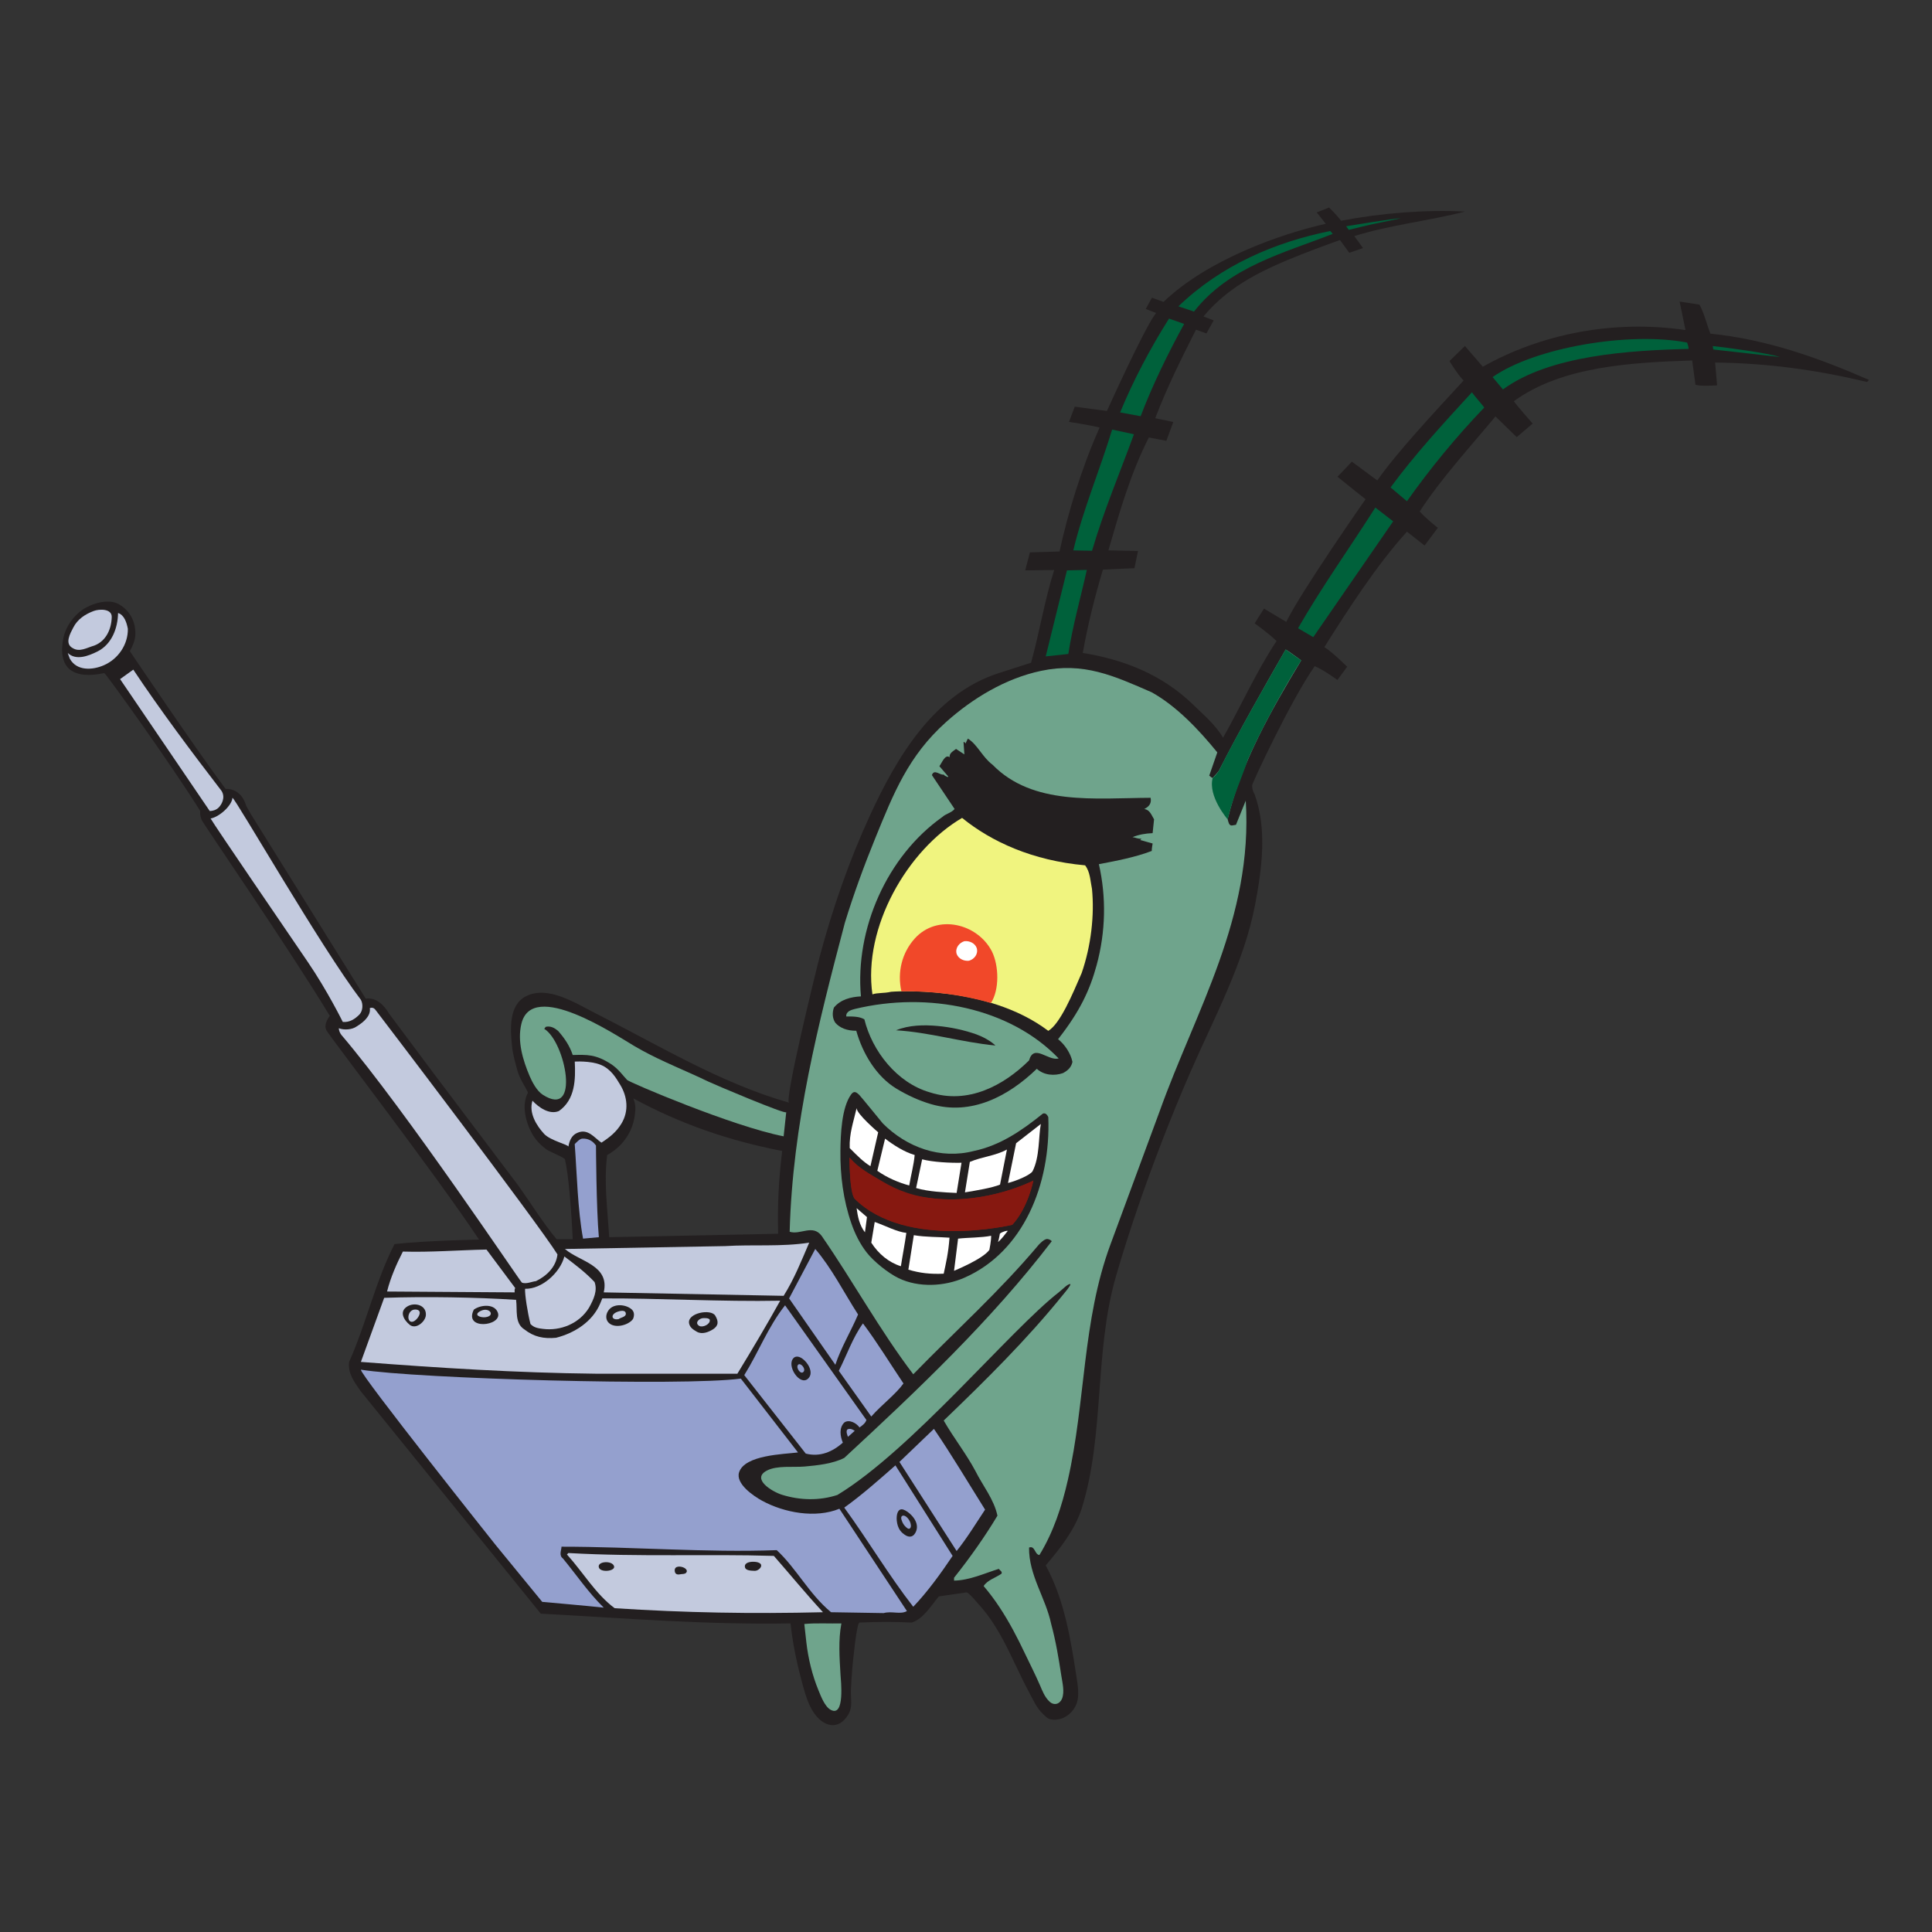 <?xml version="1.0" encoding="UTF-8" standalone="no"?>
<!-- Created with Inkscape (http://www.inkscape.org/) -->

<svg
   xmlns:dc="http://purl.org/dc/elements/1.1/"
   xmlns:cc="http://creativecommons.org/ns#"
   xmlns:rdf="http://www.w3.org/1999/02/22-rdf-syntax-ns#"
   xmlns:svg="http://www.w3.org/2000/svg"
   xmlns="http://www.w3.org/2000/svg"
   xmlns:sodipodi="http://sodipodi.sourceforge.net/DTD/sodipodi-0.dtd"
   xmlns:inkscape="http://www.inkscape.org/namespaces/inkscape"
   version="1.1"
   id="svg2"
   xml:space="preserve"
   width="600"
   height="600"
   viewBox="0 0 600 600"
   sodipodi:docname="SVG Sheldon Plankton.svg"
   inkscape:version="0.92.2 5c3e80d, 2017-08-06"><rect x="0" y="0" width="600" height="600" fill="#333333" stroke="none"/><defs
     id="defs6" /><sodipodi:namedview
     pagecolor="#ffffff"
     bordercolor="#666666"
     borderopacity="1"
     objecttolerance="10"
     gridtolerance="10"
     guidetolerance="10"
     inkscape:pageopacity="0"
     inkscape:pageshadow="2"
     inkscape:window-width="1440"
     inkscape:window-height="774"
     id="namedview4"
     showgrid="false"
     inkscape:zoom="0.935"
     inkscape:cx="395.10789"
     inkscape:cy="321.10607"
     inkscape:window-x="0"
     inkscape:window-y="0"
     inkscape:window-maximized="0"
     inkscape:current-layer="g10" /><g
     id="g10"
     inkscape:groupmode="layer"
     inkscape:label="SB_MAINCHAR5_PLANKTON"
     transform="matrix(1.333,0,0,-1.333,0,600)"><g
       id="MAIN_CHARACTER_5"
       transform="matrix(1.949,0,0,1.949,-1064.426,-579.019)"
       inkscape:label="SB_MAINCHAR5_PLANKTON"
       sodipodi:insensitive="true"><title
         id="title142">Plankton</title><g
         transform="translate(621.846,396.732)"
         id="g12"><path
           inkscape:connector-curvature="0"
           id="path14"
           style="fill:#231f20;fill-opacity:1;fill-rule:nonzero;stroke:none"
           d="M 0,0 C 0.365,-0.926 0.223,-1.516 0.196,-1.837 0.132,-2.523 -0.06,-3.212 -0.35,-3.838 c -0.576,-1.245 -1.572,-2.277 -2.775,-2.929 -0.413,-3.264 0.033,-6.389 0.24,-9.825 l 20.199,0.412 c -0.103,3.401 0.068,6.494 0.48,9.894 C 11.439,-5.049 5.703,-3.092 0,0 Z m 84.604,104.912 c 4.877,0.928 10.14,1.34 14.811,1.099 -4.053,-1.065 -9.107,-1.629 -13.23,-2.933 l 1.035,-1.43 -1.635,-0.57 -1.116,1.531 c 0,0 -2.339,-0.832 -4.6,-1.717 -4.225,-1.683 -8.52,-3.572 -11.715,-7.419 l 1.22,-0.476 -0.867,-1.555 -1.245,0.451 C 65.544,88.492 63.846,85.127 62.387,81.307 l 2.16,-0.451 -0.831,-2.253 -2.09,0.404 C 59.427,74.678 58.158,70.216 56.785,65.51 l 3.543,-0.077 -0.429,-2.059 c 0,0 -2.668,-0.098 -3.767,-0.166 -0.961,-3.229 -1.809,-6.571 -2.405,-9.962 4.912,-0.79 9.447,-2.577 13.123,-6.115 1.201,-1.167 2.782,-2.507 3.642,-4.019 2.095,3.676 3.992,7.952 6.397,11.56 -0.985,0.959 -2.619,2.113 -2.619,2.113 l 1.118,1.767 2.661,-1.596 c 1.735,3.589 9.481,14.669 9.481,14.669 -0.652,0.494 -3.355,2.685 -3.355,2.685 l 1.717,1.804 3.042,-2.248 c 2.241,3.248 6.806,8.133 10.31,11.946 -0.785,0.808 -1.682,2.326 -1.682,2.326 l 1.843,1.802 2.141,-2.479 c 6.904,3.883 15.5,5.655 24.226,4.384 l -0.703,3.406 2.379,-0.37 c 0.584,-1.099 0.858,-2.336 1.305,-3.469 6.801,-0.688 12.985,-2.92 18.963,-5.531 l -0.242,-0.241 c -6.017,1.434 -11.875,2.253 -18.161,2.321 l 0.237,-2.726 c 0,0 -1.896,-0.144 -2.584,0.062 l -0.396,2.911 c -7.212,-0.24 -15.576,-0.678 -21.314,-4.87 0.222,-0.379 2.25,-2.673 2.25,-2.673 l -1.907,-1.62 -2.543,2.473 c -3.022,-3.642 -6.511,-7.44 -9.053,-11.356 0.722,-0.839 2.166,-1.956 2.166,-1.956 l -1.584,-2.118 -2.109,1.655 c -3.64,-4.019 -6.922,-9.129 -9.876,-13.801 0.944,-0.558 2.732,-2.345 2.732,-2.345 l -1.169,-1.58 c 0,0 -1.683,1.236 -2.713,1.649 -2.886,-4.122 -7.463,-13.95 -7.477,-14.239 -0.017,-0.379 0.101,-0.769 0.297,-1.082 1.511,-4.191 0.859,-8.932 0.069,-13.122 C 73.007,16.166 69.383,9.573 66.549,3.054 65.387,0.379 64.282,-2.32 63.23,-5.04 c -2.051,-5.303 -3.931,-10.694 -5.518,-16.155 -2.645,-9.104 -1.339,-18.962 -4.122,-27.859 -0.825,-2.509 -2.507,-4.673 -4.294,-6.768 0.601,-1.109 1.103,-2.273 1.52,-3.462 0.737,-2.107 1.217,-4.287 1.609,-6.479 0.202,-1.13 0.377,-2.264 0.55,-3.4 0.142,-0.924 0.355,-2.177 0.046,-3.086 -0.427,-1.258 -1.684,-2.209 -3.058,-1.991 -0.437,0.068 -0.678,0.356 -0.99,0.651 -0.787,0.749 -1.171,1.679 -1.678,2.623 -1.118,2.068 -2.019,4.244 -3.136,6.312 -0.566,1.044 -1.187,2.063 -1.905,3.011 -0.356,0.471 -0.735,0.927 -1.14,1.357 -0.174,0.187 -1.052,1.271 -1.3,1.234 l -3.298,-0.481 c -0.996,-1.202 -1.82,-2.645 -3.229,-3.125 -2.129,0.102 -3.916,0.102 -6.252,0 -0.351,-0.016 -0.8,-4.853 -0.847,-5.355 -0.084,-0.907 -0.14,-1.818 -0.176,-2.727 -0.036,-0.975 0.227,-1.951 -0.282,-2.847 -1.194,-2.109 -3.107,-1.496 -4.234,0.268 -0.558,0.875 -0.878,1.884 -1.155,2.875 -0.233,0.831 -0.452,1.668 -0.649,2.507 -0.399,1.706 -0.719,3.432 -0.9,5.176 -10.17,-0.173 -19.651,0.619 -29.854,1.167 l -21.606,26.692 c -0.687,1.031 -1.478,2.027 -1.306,3.402 2.061,4.602 3.125,9.583 5.427,14.084 3.886,0.432 10.107,0.536 10.107,0.536 -5.313,7.981 -17.846,24.266 -18.248,25.021 -0.401,0.756 0.411,1.719 0.411,1.719 -4.842,8.003 -15.174,23.03 -15.332,23.436 -0.238,0.607 -0.16,1.056 -0.16,1.056 -3.47,5.565 -11.302,16.49 -11.474,16.49 -1.91,-0.403 -4.542,-0.512 -4.981,2.038 -0.122,0.708 -0.045,1.488 0.103,2.187 0.288,1.346 1.177,2.588 2.305,3.362 1.073,0.735 3.047,1.342 4.29,0.658 1.375,-0.757 2.096,-2.199 1.993,-3.78 -0.048,-0.608 -0.359,-1.344 -0.655,-1.842 0,0 7.56,-11.245 11.442,-16.467 1.238,0.034 2.116,-0.775 2.46,-2.012 l 0.528,-0.943 13.776,-22.123 c 1.237,0.206 2.233,-0.823 2.783,-1.786 l 5.359,-7.18 10.133,-13.432 c 1.512,-2.13 2.852,-4.328 4.535,-6.354 h 1.925 c 0,0 -0.277,6.732 -0.928,9.55 -0.046,0.192 -1.891,0.956 -2.149,1.141 -0.696,0.5 -1.306,1.108 -1.74,1.853 -0.772,1.329 -1.344,3.489 -0.543,4.941 0.082,0.149 -0.941,1.55 -1.223,2.584 -0.267,0.984 -0.566,1.967 -0.669,2.985 -0.202,1.996 -0.435,4.945 1.696,6.003 2.594,1.287 5.854,-0.817 8.097,-1.954 7.729,-3.915 15.047,-8.416 23.326,-10.786 -0.614,0.176 3.265,15.997 3.656,17.45 1.553,5.795 3.516,11.485 6.033,16.935 3.172,6.867 7.6,14.469 15.388,16.972 l 3.847,1.236 c 0.996,3.572 1.631,7.542 2.765,11.081 l -3.464,-0.04 0.561,2.15 3.538,0.104 c 0.996,4.557 2.572,9.824 4.794,14.818 -1.202,0.309 -3.66,0.675 -3.66,0.675 l 0.687,1.82 3.848,-0.515 c 0,0 4.475,9.945 5.873,11.714 l -1.235,0.481 0.743,1.347 1.381,-0.507 c 5.27,5.068 14.039,8.139 19.396,9.341 l -1.081,1.362 1.478,0.583 c 0,0 0.921,-0.893 1.436,-1.58" /></g><g
         transform="translate(705.448,500.074)"
         id="g16"><path
           inkscape:connector-curvature="0"
           id="path18"
           style="fill:#00613b;fill-opacity:1;fill-rule:nonzero;stroke:none"
           d="m 0,0 c -5.84,-2.302 -12.355,-3.893 -16.58,-9.286 l -1.867,0.624 c 5.152,4.946 11.559,7.668 18.154,9.007 L 0,0" /></g><g
         transform="translate(687.689,489.31)"
         id="g20"><path
           inkscape:connector-curvature="0"
           id="path22"
           style="fill:#00613b;fill-opacity:1;fill-rule:nonzero;stroke:none"
           d="m 0,0 c -1.889,-3.436 -3.825,-7.39 -5.199,-11.031 l -2.452,0.451 c 1.547,3.779 3.607,7.677 5.841,11.216 L 0,0" /></g><g
         transform="translate(747.815,487.078)"
         id="g24"><path
           inkscape:connector-curvature="0"
           id="path26"
           style="fill:#00613b;fill-opacity:1;fill-rule:nonzero;stroke:none"
           d="M 0,0 C 0.07,-0.241 0.173,-0.481 0.173,-0.755 -6.835,-0.928 -16.43,-1.501 -22.018,-5.6 l -1.237,1.477 C -18.175,-0.556 -6.828,1.335 0,0" /></g><g
         transform="translate(758.885,485.358)"
         id="g28"><path
           inkscape:connector-curvature="0"
           id="path30"
           style="fill:#00613b;fill-opacity:1;fill-rule:nonzero;stroke:none"
           d="M 0,0 -7.943,0.896 -8.011,1.308 C -6.431,1.136 -1.477,0.48 0,0" /></g><g
         transform="translate(723.562,479.314)"
         id="g32"><path
           inkscape:connector-curvature="0"
           id="path34"
           style="fill:#00613b;fill-opacity:1;fill-rule:nonzero;stroke:none"
           d="m 0,0 c -3.333,-3.469 -6.492,-7.317 -9.24,-11.199 l -1.958,1.65 c 2.851,3.88 6.252,7.591 9.723,11.37 C -1.167,1.374 -0.266,0.383 0,0" /></g><g
         transform="translate(681.688,476.12)"
         id="g36"><path
           inkscape:connector-curvature="0"
           id="path38"
           style="fill:#00613b;fill-opacity:1;fill-rule:nonzero;stroke:none"
           d="m 0,0 c -1.684,-4.603 -3.635,-9.219 -5.009,-13.925 l -2.239,0.046 c 1.166,4.878 3.201,9.698 4.642,14.439 L 0,0" /></g><g
         transform="translate(703.124,451.868)"
         id="g40"><path
           inkscape:connector-curvature="0"
           id="path42"
           style="fill:#00613b;fill-opacity:1;fill-rule:nonzero;stroke:none"
           d="M 0,0 -1.821,1.065 C 0.996,5.977 4.362,10.684 7.42,15.493 L 9.55,13.843 0,0" /></g><g
         transform="translate(676.055,459.905)"
         id="g44"><path
           inkscape:connector-curvature="0"
           id="path46"
           style="fill:#00613b;fill-opacity:1;fill-rule:nonzero;stroke:none"
           d="M 0,0 C -0.657,-3.007 -1.696,-6.646 -2.211,-10.047 L -4.913,-10.339 -2.375,-0.056 0,0" /></g><g
         transform="translate(559.497,454.272)"
         id="g48"><path
           inkscape:connector-curvature="0"
           id="path50"
           style="fill:#c3cade;fill-opacity:1;fill-rule:nonzero;stroke:none"
           d="m 0,0 c -0.033,-1.408 -0.653,-2.851 -2.06,-3.4 -0.965,-0.288 -1.787,-0.825 -2.611,-0.31 -0.996,0.532 -0.289,1.746 0.07,2.447 0.515,1.006 1.405,1.595 2.445,1.986 C -1.51,0.967 0.024,1.032 0,0" /></g><g
         transform="translate(561.422,452.864)"
         id="g52"><path
           inkscape:connector-curvature="0"
           id="path54"
           style="fill:#c3cade;fill-opacity:1;fill-rule:nonzero;stroke:none"
           d="m 0,0 c 0.033,-1.855 -1.134,-3.607 -2.887,-4.363 -1.362,-0.588 -3.22,-0.692 -4.045,0.783 -0.05,0.088 -0.249,0.695 -0.249,0.694 0.962,-0.927 2.414,-0.387 3.539,0.171 1.741,0.868 2.44,2.818 2.473,4.604 C -0.412,1.649 -0.138,0.721 0,0" /></g><g
         transform="translate(701.677,449.088)"
         id="g56"><path
           inkscape:connector-curvature="0"
           id="path58"
           style="fill:#6fa48c;fill-opacity:1;fill-rule:nonzero;stroke:none"
           d="m 0,0 c -3.608,-6.012 -7.141,-12.163 -8.789,-18.999 0.101,-0.276 0.136,-0.826 0.583,-0.722 l 0.412,0.068 1.169,2.887 c 0.893,-13.983 -6.013,-25.147 -10.307,-37.17 l -5.874,-15.905 c -3.369,-9.121 -2.954,-18.804 -5.085,-28.135 -0.72,-3.16 -1.717,-6.218 -3.4,-8.966 -0.584,0.069 -0.515,1.168 -1.238,0.893 -0.033,-3.332 1.994,-6.011 2.646,-9.137 0.554,-2.037 0.894,-4.087 1.211,-6.171 0.13,-0.847 0.414,-1.917 0.087,-2.751 -0.253,-0.644 -0.942,-0.876 -1.497,-0.352 -0.579,0.541 -0.851,1.278 -1.157,1.988 -0.543,1.257 -1.203,2.543 -1.773,3.743 -0.449,0.946 -0.913,1.883 -1.411,2.804 -1.008,1.863 -2.151,3.662 -3.533,5.274 0.448,0.721 1.444,0.995 2.131,1.476 0.137,0.276 -0.206,0.378 -0.309,0.584 -1.752,-0.549 -3.505,-1.374 -5.359,-1.408 v 0.343 c 1.888,2.371 3.709,4.947 5.186,7.421 -0.412,1.958 -1.752,3.572 -2.644,5.358 -1.099,2.062 -2.577,3.917 -3.779,6.012 4.991,4.798 9.946,9.688 14.258,15.033 0.289,0.358 0.92,1.079 0.891,1.285 -0.35,0.022 -0.844,-0.561 -1.408,-1.001 -5.839,-4.557 -17.582,-18.842 -26.452,-24.214 -2.159,-0.703 -4.453,-0.645 -6.611,0.021 -1.184,0.364 -3.733,1.91 -1.801,2.903 1.228,0.631 3.165,0.358 4.501,0.477 1.504,0.133 3.37,0.331 4.735,1.031 8.726,8.072 17.555,16.42 24.803,25.901 0,0 -0.139,0.212 -0.518,0.263 -0.379,0.051 -1.028,-0.675 -1.028,-0.675 -4.741,-5.634 -9.859,-10.203 -15.011,-15.494 -4.02,5.291 -7.181,11.097 -10.959,16.558 -1.066,1.41 -2.541,0.069 -3.814,0.481 0.345,12.883 3.437,24.941 6.597,36.929 1.049,3.42 2.277,6.781 3.627,10.093 2.212,5.43 3.969,9.859 8.441,13.876 3.205,2.876 7.145,5.253 11.394,6.151 5.086,1.073 8.668,-0.581 13.225,-2.569 2.954,-1.649 5.6,-4.432 7.834,-7.18 l -0.964,-2.782 c 0.138,-0.069 0.242,-0.241 0.413,-0.275 l 0.722,0.824 c 2.507,4.913 5.289,9.791 8.003,14.532 C -1.267,0.959 -0.44,0.304 0,0" /></g><g
         transform="translate(572.621,433.489)"
         id="g60"><path
           inkscape:connector-curvature="0"
           id="path62"
           style="fill:#c3cade;fill-opacity:1;fill-rule:nonzero;stroke:none"
           d="m 0,0 c 0.515,-0.821 -0.027,-1.679 -0.345,-1.992 -0.317,-0.314 -0.756,-0.413 -1.064,-0.413 l -10.718,15.768 1.579,1.133 C -7.352,9.688 -3.538,4.603 0,0" /></g><g
         transform="translate(664.786,436.615)"
         id="g64"><path
           inkscape:connector-curvature="0"
           id="path66"
           style="fill:#231f20;fill-opacity:1;fill-rule:nonzero;stroke:none"
           d="m 0,0 c 4.81,-4.913 12.231,-3.985 18.894,-3.95 0.137,-0.687 -0.206,-1.065 -0.755,-1.34 0.651,-0.103 0.824,-0.653 1.167,-1.236 l -0.171,-1.65 c -0.859,-0.034 -1.65,-0.171 -2.405,-0.48 0.378,-0.035 0.653,-0.241 1.065,-0.171 L 17.656,-9 19.135,-9.412 c -0.034,-0.31 -0.104,-0.516 -0.104,-0.893 -1.993,-0.756 -4.155,-1.168 -6.321,-1.58 0.895,-3.917 0.824,-8.073 -0.274,-12.093 -0.811,-2.967 -1.994,-5.507 -4.603,-8.828 0.79,-0.619 1.511,-1.684 1.718,-2.714 C 9.413,-36.173 9,-36.551 8.416,-36.86 7.411,-37.212 6.15,-37.135 5.29,-36.345 c -3.411,-3.3 -7.841,-5.617 -12.618,-4.232 -1.445,0.418 -2.86,1.073 -4.146,1.849 -2.419,1.457 -4.057,4.217 -4.817,6.927 -1.127,0.003 -1.949,0.334 -2.5,0.953 -0.377,0.55 -0.377,1.236 -0.172,1.82 0.79,0.962 1.993,1.271 3.23,1.34 -0.721,8.073 3.126,16.763 9.721,21.436 0.448,0.412 1.065,0.481 1.477,0.962 l -2.714,4.053 c 0.275,0.791 0.998,-0.068 1.41,0.069 0.102,-0.172 0.308,-0.206 0.48,-0.309 l 0.07,0.068 -1.065,1.237 c 0.308,0.413 0.686,1.478 1.237,1.066 -0.105,0.481 0.445,0.755 0.755,0.995 L -3.366,1.237 -3.47,2.714 c 0.138,0.035 0.171,-0.103 0.242,-0.172 l 0.274,0.585 C -1.821,2.44 -1.202,0.894 0,0" /></g><g
         transform="translate(589.28,408.515)"
         id="g68"><path
           inkscape:connector-curvature="0"
           id="path70"
           style="fill:#c3cade;fill-opacity:1;fill-rule:nonzero;stroke:none"
           d="m 0,0 c 0.277,-0.515 0.241,-1.305 -0.171,-1.752 -0.549,-0.55 -1.169,-0.962 -1.993,-0.893 0,0 -1.835,3.73 -4.19,7.179 -2.355,3.45 -11.13,16.283 -11.612,17.142 1.032,0.172 2.552,1.546 2.611,2.474 C -14.986,24.052 -4.74,6.218 0,0" /></g><g
         transform="translate(675.848,424.592)"
         id="g72"><path
           inkscape:connector-curvature="0"
           id="path74"
           style="fill:#f0f47f;fill-opacity:1;fill-rule:nonzero;stroke:none"
           d="m 0,0 c 0.619,-0.79 0.619,-1.855 0.824,-2.817 0.309,-3.126 -0.104,-6.802 -1.236,-10.066 -1.099,-2.541 -2.55,-6.037 -3.986,-6.904 -7.454,5.633 -18.79,4.672 -18.79,4.672 -0.893,-0.207 -1.583,-0.089 -2.233,-0.309 -1.157,7.997 4.19,17.279 10.718,21.092 C -11.199,2.817 -6.272,0.562 0,0" /></g><g
         transform="translate(664.717,414.287)"
         id="g76"><path
           inkscape:connector-curvature="0"
           id="path78"
           style="fill:#f14829;fill-opacity:1;fill-rule:nonzero;stroke:none"
           d="m 0,0 c 0.826,-1.684 0.911,-4.538 -0.119,-6.151 -3.368,0.961 -6.847,1.443 -10.708,1.395 -0.516,2.301 0.076,4.617 1.587,6.301 C -6.547,4.544 -1.722,3.363 0,0" /></g><g
         transform="translate(662.896,414.699)"
         id="g80"><path
           inkscape:connector-curvature="0"
           id="path82"
           style="fill:#ffffff;fill-opacity:1;fill-rule:nonzero;stroke:none"
           d="m 0,0 c 0.207,-0.722 -0.307,-1.34 -0.927,-1.512 -0.617,-0.069 -1.271,0.241 -1.477,0.825 -0.206,0.721 0.344,1.34 0.928,1.511 C -0.858,0.893 -0.206,0.584 0,0" /></g><g
         transform="translate(672.688,401.507)"
         id="g84"><path
           inkscape:connector-curvature="0"
           id="path86"
           style="fill:#6fa48c;fill-opacity:1;fill-rule:nonzero;stroke:none"
           d="m 0,0 c -1.272,-0.343 -2.955,1.821 -3.54,-0.239 -3.022,-2.99 -7.282,-5.291 -11.851,-3.815 -3.95,1.134 -6.904,4.947 -7.832,8.726 -0.617,0.378 -1.511,0.344 -2.163,0.344 -0.07,0.583 0.584,0.79 0.996,0.893 C -15.596,8.038 -5.806,6.046 0,0" /></g><g
         transform="translate(625.667,401.082)"
         id="g88"><path
           inkscape:connector-curvature="0"
           id="path90"
           style="fill:#6fa48c;fill-opacity:1;fill-rule:nonzero;stroke:none"
           d="m 0,0 c 1.693,-0.783 3.403,-1.5 5.146,-2.34 0.731,-0.353 9.276,-3.975 9.31,-3.659 0,-0.001 -0.31,-2.885 -0.31,-2.885 -6.149,1.202 -18.437,6.454 -18.711,6.738 -0.448,0.466 -1.063,1.346 -1.917,1.896 -1.866,1.198 -2.87,1.122 -4.585,1.087 -0.345,1.065 -0.963,1.993 -1.752,2.886 -0.412,0.343 -0.887,0.621 -1.477,0.481 l -0.173,-0.241 c 2.527,-1.536 4.383,-10.82 -0.182,-7.873 -0.708,0.457 -1.262,1.514 -1.572,2.242 -0.808,1.905 -1.479,4.138 -0.983,6.225 C -15.927,9.941 -5.928,3.214 -3.655,1.881 -2.443,1.171 -1.227,0.568 0,0" /></g><g
         transform="translate(612.778,378.079)"
         id="g92"><path
           inkscape:connector-curvature="0"
           id="path94"
           style="fill:#c3cade;fill-opacity:1;fill-rule:nonzero;stroke:none"
           d="m 0,0 c -0.172,-1.511 -1.305,-2.576 -2.576,-3.194 -0.411,-0.026 -1.184,-0.397 -1.68,-0.168 -0.168,0.076 -13.888,20.588 -21.585,29.615 -0.323,0.452 -0.291,0.787 -0.291,0.787 0.612,-0.25 1.587,-0.179 2.129,0.215 0.789,0.48 1.72,1.25 1.571,2.184 0,0 0.364,0.189 0.652,-0.171 C -21.491,28.908 -2.233,3.607 0,0" /></g><g
         transform="translate(665.13,403.053)"
         id="g96"><path
           inkscape:connector-curvature="0"
           id="path98"
           style="fill:#231f20;fill-opacity:1;fill-rule:nonzero;stroke:none"
           d="m 0,0 c -3.985,0.378 -7.866,1.581 -11.885,1.82 1.568,0.633 3.317,0.666 4.98,0.516 C -5.353,2.194 -3.723,1.85 -2.253,1.323 -1.538,1.066 -0.575,0.558 0,0" /></g><g
         transform="translate(620.292,398.333)"
         id="g100"><path
           inkscape:connector-curvature="0"
           id="path102"
           style="fill:#c3cade;fill-opacity:1;fill-rule:nonzero;stroke:none"
           d="m 0,0 c 0.833,-1.378 1.044,-3.093 0.146,-4.589 -0.618,-1.031 -1.408,-1.649 -2.404,-2.303 -0.824,0.551 -1.614,1.752 -2.887,1.169 -0.686,-0.275 -0.959,-0.997 -1.063,-1.649 0.035,0.228 -2.156,0.729 -2.889,1.516 -0.949,1.018 -1.864,2.543 -1.406,3.98 0.722,-0.79 2.027,-1.717 3.161,-1.236 1.956,1.374 1.998,3.781 1.896,5.91 0,0 1.816,0.121 3.07,-0.375 C -1.142,1.933 -0.526,0.873 0,0" /></g><g
         transform="translate(651.664,393.744)"
         id="g104"><path
           inkscape:connector-curvature="0"
           id="path106"
           style="fill:#231f20;fill-opacity:1;fill-rule:nonzero;stroke:none"
           d="m 0,0 c 2.886,-2.886 6.904,-4.329 10.889,-3.298 3.127,0.652 5.737,2.439 8.246,4.466 0.343,0.137 0.549,-0.206 0.651,-0.413 0.31,-8.039 -2.989,-16.11 -10.03,-19.203 -2.398,-1.052 -5.468,-1.211 -7.876,-0.046 -1.235,0.598 -2.968,1.988 -3.802,3.059 -0.807,1.033 -1.4,2.232 -1.828,3.468 -0.97,2.788 -1.35,5.764 -1.313,8.703 0.023,1.886 0.127,5.142 1.285,6.733 0.347,0.481 0.655,0.24 0.957,-0.053 C -2.649,3.248 0,0 0,0" /></g><g
         transform="translate(651.115,392.678)"
         id="g108"><path
           inkscape:connector-curvature="0"
           id="path110"
           style="fill:#ffffff;fill-opacity:1;fill-rule:nonzero;stroke:none"
           d="m 0,0 -0.928,-4.053 c -0.927,0.584 -1.615,1.305 -2.474,2.164 -0.068,1.752 0.447,3.126 0.824,4.775 C -2.578,2.199 0,0 0,0" /></g><g
         transform="translate(669.56,388.009)"
         id="g112"><path
           inkscape:connector-curvature="0"
           id="path114"
           style="fill:#ffffff;fill-opacity:1;fill-rule:nonzero;stroke:none"
           d="m 0,0 c -0.285,-0.428 -1.768,-1.085 -2.927,-1.391 l 0.97,4.755 2.955,2.302 C 0.705,4.149 0.885,1.71 0,0" /></g><g
         transform="translate(617.381,391.098)"
         id="g116"><path
           inkscape:connector-curvature="0"
           id="path118"
           style="fill:#94a0ce;fill-opacity:1;fill-rule:nonzero;stroke:none"
           d="m 0,0 c 0,0 0.034,-7.489 0.344,-10.958 l -1.889,-0.172 c -0.653,3.573 -0.723,7.626 -0.996,11.302 0.24,0.24 0.584,0.618 0.892,0.653 C -0.961,0.859 -0.412,0.585 0,0" /></g><g
         transform="translate(655.477,389.965)"
         id="g120"><path
           inkscape:connector-curvature="0"
           id="path122"
           style="fill:#ffffff;fill-opacity:1;fill-rule:nonzero;stroke:none"
           d="m 0,0 c -0.103,-1.168 -0.447,-2.44 -0.653,-3.641 -1.27,0.343 -2.645,0.926 -3.813,1.752 l 0.928,3.847 C -2.508,1.168 -1.203,0.344 0,0" /></g><g
         transform="translate(665.68,386.426)"
         id="g124"><path
           inkscape:connector-curvature="0"
           id="path126"
           style="fill:#ffffff;fill-opacity:1;fill-rule:nonzero;stroke:none"
           d="m 0,0 c -0.992,-0.401 -2.748,-0.686 -4.193,-0.928 l 0.585,3.642 c 1.444,0.618 3.058,0.722 4.433,1.478 L 0,0" /></g><g
         transform="translate(661.075,389.038)"
         id="g128"><path
           inkscape:connector-curvature="0"
           id="path130"
           style="fill:#ffffff;fill-opacity:1;fill-rule:nonzero;stroke:none"
           d="m 0,0 -0.583,-3.608 c -1.443,0.068 -3.331,0.138 -4.844,0.585 l 0.723,3.435 C -3.463,0.073 -1.269,-0.036 0,0" /></g><g
         transform="translate(649.534,380.724)"
         id="g132"><path
           inkscape:connector-curvature="0"
           id="path134"
           style="fill:#ffffff;fill-opacity:1;fill-rule:nonzero;stroke:none"
           d="M 0,0 C -0.653,0.825 -0.869,1.906 -0.997,2.885 L 0.24,1.82 0,0" /></g><g
         transform="translate(654.481,380.655)"
         id="g136"><path
           inkscape:connector-curvature="0"
           id="path138"
           style="fill:#ffffff;fill-opacity:1;fill-rule:nonzero;stroke:none"
           d="m 0,0 c -0.188,-1.367 -0.447,-2.645 -0.652,-3.985 -1.444,0.447 -2.681,1.477 -3.54,2.817 L -3.78,1.306 C -2.508,0.859 -1.098,0.109 0,0" /></g><g
         transform="translate(666.607,380.895)"
         id="g140"><path
           inkscape:connector-curvature="0"
           id="path142"
           style="fill:#ffffff;fill-opacity:1;fill-rule:nonzero;stroke:none"
           d="m 0,0 c -0.343,-0.412 -0.688,-0.927 -1.168,-1.339 0.139,0.441 0.223,1.007 0.223,1.007 0.124,0.121 0.517,0.288 0.774,0.332 L 0,0" /></g><g
         transform="translate(659.639,380.081)"
         id="g144"><path
           inkscape:connector-curvature="0"
           id="path146"
           style="fill:#ffffff;fill-opacity:1;fill-rule:nonzero;stroke:none"
           d="m 0,0 c -0.129,-1.839 -0.434,-3.084 -0.692,-4.304 -1.615,-0.069 -2.817,0.069 -4.224,0.481 l 0.651,4.122 C -2.856,0.059 -1.374,0.103 0,0" /></g><g
         transform="translate(664.615,380.311)"
         id="g148"><path
           inkscape:connector-curvature="0"
           id="path150"
           style="fill:#ffffff;fill-opacity:1;fill-rule:nonzero;stroke:none"
           d="M 0,0 C 0.024,-0.556 -0.208,-1.687 -0.208,-1.687 -0.992,-2.786 -4.294,-4.122 -4.431,-4.19 l 0.481,3.847 C -2.749,-0.206 -1.168,-0.24 0,0" /></g><g
         transform="translate(639.812,373.132)"
         id="g152"><path
           inkscape:connector-curvature="0"
           id="path154"
           style="fill:#c3cade;fill-opacity:1;fill-rule:nonzero;stroke:none"
           d="m 0,0 -21.504,0.412 c 0.756,3.264 -2.92,3.676 -4.637,5.188 L -7.007,5.943 C -3.675,6.15 -0.274,5.84 3.057,6.355 2.131,4.191 1.271,2.027 0,0" /></g><g
         transform="translate(607.729,374.059)"
         id="g156"><path
           inkscape:connector-curvature="0"
           id="path158"
           style="fill:#c3cade;fill-opacity:1;fill-rule:nonzero;stroke:none"
           d="m 0,0 c -0.103,-0.136 -0.07,-0.343 -0.07,-0.515 l -15.252,0.103 c 0.412,1.649 1.134,3.298 1.89,4.775 3.263,-0.102 6.663,0.172 9.996,0.241 L 0,0" /></g><g
         transform="translate(648.71,370.9)"
         id="g160"><path
           inkscape:connector-curvature="0"
           id="path162"
           style="fill:#94a0ce;fill-opacity:1;fill-rule:nonzero;stroke:none"
           d="m 0,0 c -0.859,-2.028 -2.026,-3.917 -2.715,-6.012 l -5.529,7.935 3.126,5.909 C -3.161,5.564 -1.684,2.61 0,0" /></g><g
         transform="translate(617.21,374.781)"
         id="g164"><path
           inkscape:connector-curvature="0"
           id="path166"
           style="fill:#c3cade;fill-opacity:1;fill-rule:nonzero;stroke:none"
           d="m 0,0 c 0.378,-1.031 -0.104,-2.061 -0.653,-3.057 -1.168,-1.924 -3.436,-2.817 -5.531,-2.542 -0.549,0.068 -1.065,0.137 -1.476,0.584 -0.345,1.339 -0.686,3.535 -0.645,4.207 1.988,-0.058 4.186,1.911 4.698,3.865 C -2.323,2.078 -1.135,1.202 0,0" /></g><g
         transform="translate(607.831,372.652)"
         id="g168"><path
           inkscape:connector-curvature="0"
           id="path170"
           style="fill:#c3cade;fill-opacity:1;fill-rule:nonzero;stroke:none"
           d="m 0,0 c 0.171,-1.237 -0.205,-2.783 0.995,-3.539 1.135,-0.893 2.304,-1.134 3.78,-0.997 2.165,0.55 4.363,1.89 5.29,4.124 l 0.241,0.583 C 16.971,0.205 24.598,-0.241 31.571,-0.104 29.989,-2.955 28.169,-6.013 26.452,-8.83 H 9.482 c -9.413,0.104 -18.688,0.688 -28.033,1.41 l 2.783,7.66 C -10.718,0.412 -4.844,0.308 0,0" /></g><g
         transform="translate(597.024,371.177)"
         id="g172"><path
           inkscape:connector-curvature="0"
           id="path174"
           style="fill:#231f20;fill-opacity:1;fill-rule:nonzero;stroke:none"
           d="M 0,0 C 0.022,-0.11 0.031,-0.23 0.022,-0.36 -0.027,-1.119 -1.157,-2.112 -1.903,-1.514 -2.619,-0.941 -3.217,0.092 -2.168,0.702 -1.384,1.158 -0.193,0.912 0,0" /></g><g
         transform="translate(605.667,371.071)"
         id="g176"><path
           inkscape:connector-curvature="0"
           id="path178"
           style="fill:#231f20;fill-opacity:1;fill-rule:nonzero;stroke:none"
           d="M 0,0 C 0.475,-1.567 -4.136,-2.088 -2.886,0.412 -2.026,1.031 -0.343,1.134 0,0" /></g><g
         transform="translate(621.588,371.563)"
         id="g180"><path
           inkscape:connector-curvature="0"
           id="path182"
           style="fill:#231f20;fill-opacity:1;fill-rule:nonzero;stroke:none"
           d="M 0,0 C 0.286,-0.229 0.429,-0.57 0.267,-1.08 0.18,-1.358 -0.142,-1.571 -0.384,-1.705 -0.916,-2 -1.702,-2.149 -2.282,-1.913 -3.118,-1.572 -3.152,-0.678 -2.631,-0.064 -2.029,0.646 -0.706,0.56 0,0" /></g><g
         transform="translate(649.706,358.292)"
         id="g184"><path
           inkscape:connector-curvature="0"
           id="path186"
           style="fill:#94a0ce;fill-opacity:1;fill-rule:nonzero;stroke:none"
           d="m 0,0 c -0.103,-0.378 -0.516,-0.687 -0.825,-0.894 -0.377,0.551 -1.272,0.997 -1.821,0.585 -0.652,-0.652 -0.48,-1.65 -0.171,-2.405 -1.203,-1.065 -2.714,-1.752 -4.432,-1.305 L -14.6,5.359 c 1.717,2.748 2.818,5.737 4.878,8.347 L 0,0" /></g><g
         transform="translate(604.737,371.214)"
         id="g188"><path
           inkscape:connector-curvature="0"
           id="path190"
           style="fill:#c3cade;fill-opacity:1;fill-rule:nonzero;stroke:none"
           d="M 0,0 C 0.173,-0.233 0.059,-0.557 -0.566,-0.64 -1.157,-0.719 -2.081,-0.378 -1.16,0.101 -0.633,0.375 -0.174,0.233 0,0" /></g><g
         transform="translate(620.94,371.076)"
         id="g192"><path
           inkscape:connector-curvature="0"
           id="path194"
           style="fill:#c3cade;fill-opacity:1;fill-rule:nonzero;stroke:none"
           d="M 0,0 C 0.006,-0.027 0.01,-0.058 0.01,-0.09 0.02,-0.483 -0.623,-0.533 -0.845,-0.726 -1.633,-0.884 -1.842,-0.299 -1.202,0.054 -0.939,0.199 -0.103,0.471 0,0" /></g><g
         transform="translate(596.314,371.071)"
         id="g196"><path
           inkscape:connector-curvature="0"
           id="path198"
           style="fill:#c3cade;fill-opacity:1;fill-rule:nonzero;stroke:none"
           d="M 0,0 C -0.021,-0.409 -0.51,-0.976 -0.861,-1.039 -1.624,-1.176 -1.508,0.478 -0.491,0.422 -0.119,0.402 0.011,0.225 0,0" /></g><g
         transform="translate(631.638,370.762)"
         id="g200"><path
           inkscape:connector-curvature="0"
           id="path202"
           style="fill:#231f20;fill-opacity:1;fill-rule:nonzero;stroke:none"
           d="m 0,0 c 0.405,-0.676 0.412,-1.203 -0.275,-1.638 -0.535,-0.339 -1.318,-0.639 -1.924,-0.286 -0.412,0.24 -0.824,0.481 -0.929,0.996 C -3.376,0.321 -0.512,0.853 0,0" /></g><g
         transform="translate(630.984,370.247)"
         id="g204"><path
           inkscape:connector-curvature="0"
           id="path206"
           style="fill:#c3cade;fill-opacity:1;fill-rule:nonzero;stroke:none"
           d="M 0,0 C 0.072,-0.53 -0.875,-0.95 -1.269,-0.705 -1.804,-0.37 -1.358,0.103 -0.915,0.203 -0.76,0.238 -0.034,0.263 0,0" /></g><g
         transform="translate(654.138,362.655)"
         id="g208"><path
           inkscape:connector-curvature="0"
           id="path210"
           style="fill:#94a0ce;fill-opacity:1;fill-rule:nonzero;stroke:none"
           d="M 0,0 C -0.928,-1.305 -2.612,-2.543 -3.849,-3.951 L -7.73,1.51 C -6.768,3.4 -6.08,5.461 -4.844,7.179 -3.162,4.946 -1.616,2.405 0,0" /></g><g
         transform="translate(642.74,364.871)"
         id="g212"><path
           inkscape:connector-curvature="0"
           id="path214"
           style="fill:#231f20;fill-opacity:1;fill-rule:nonzero;stroke:none"
           d="M 0,0 C 0.292,-0.481 0.416,-1.042 0.157,-1.438 -0.729,-2.79 -2.504,-0.398 -1.862,0.669 -1.431,1.388 -0.486,0.8 0,0" /></g><g
         transform="translate(642.169,364.607)"
         id="g216"><path
           inkscape:connector-curvature="0"
           id="path218"
           style="fill:#94a0ce;fill-opacity:1;fill-rule:nonzero;stroke:none"
           d="m 0,0 c 0.105,-0.172 0.149,-0.371 0.057,-0.511 -0.316,-0.483 -0.949,0.37 -0.72,0.75 C -0.509,0.495 -0.172,0.286 0,0" /></g><g
         transform="translate(634.695,363.238)"
         id="g220"><path
           inkscape:connector-curvature="0"
           id="path222"
           style="fill:#94a0ce;fill-opacity:1;fill-rule:nonzero;stroke:none"
           d="m 0,0 6.835,-8.828 c -1.704,-0.216 -6.366,-0.291 -7.042,-2.376 -0.44,-1.36 1.713,-2.83 2.748,-3.395 2.647,-1.443 6.391,-2.13 9.242,-0.961 l 8.073,-12.231 c -0.791,-0.447 -1.786,0.036 -2.783,-0.24 l -6.287,0.103 c -2.645,2.199 -4.122,5.222 -6.493,7.42 -8.552,-0.31 -17.072,0.413 -25.728,0.413 0,-0.413 -0.345,-1.031 0.171,-1.409 1.615,-1.957 3.023,-4.054 4.878,-5.875 -2.268,0.242 -7.352,0.688 -7.352,0.688 l -5.599,6.836 c 0,0 -16.213,20.37 -16.078,20.92 C -38.784,0 -6.953,-0.934 0,0" /></g><g
         transform="translate(663.893,347.574)"
         id="g224"><path
           inkscape:connector-curvature="0"
           id="path226"
           style="fill:#94a0ce;fill-opacity:1;fill-rule:nonzero;stroke:none"
           d="m 0,0 c -1.099,-1.649 -2.129,-3.366 -3.401,-4.947 l -6.835,10.649 4.121,3.951 C -4.018,6.595 -2.027,3.229 0,0" /></g><g
         transform="translate(660.012,342.043)"
         id="g228"><path
           inkscape:connector-curvature="0"
           id="path230"
           style="fill:#94a0ce;fill-opacity:1;fill-rule:nonzero;stroke:none"
           d="m 0,0 c -1.409,-2.095 -3.024,-4.328 -4.706,-6.08 -2.921,3.744 -5.394,7.935 -8.246,11.851 2.062,1.478 4.088,3.264 6.116,5.051 L 0,0" /></g><g
         transform="translate(655.632,346.091)"
         id="g232"><path
           inkscape:connector-curvature="0"
           id="path234"
           style="fill:#231f20;fill-opacity:1;fill-rule:nonzero;stroke:none"
           d="m 0,0 c 0.167,-0.43 0.171,-0.899 -0.107,-1.347 -0.314,-0.511 -0.786,-0.482 -1.232,-0.179 -0.197,0.132 -0.378,0.29 -0.521,0.48 -0.274,0.364 -0.382,0.761 -0.433,1.202 -0.021,0.186 -0.021,0.373 0,0.558 0.07,0.618 0.371,1.032 1.017,0.67 C -0.748,1.089 -0.227,0.58 0,0" /></g><g
         transform="translate(654.909,346.142)"
         id="g236"><path
           inkscape:connector-curvature="0"
           id="path238"
           style="fill:#94a0ce;fill-opacity:1;fill-rule:nonzero;stroke:none"
           d="m 0,0 c 0.09,-0.199 0.207,-0.625 0.01,-0.802 -0.18,-0.162 -0.393,0.069 -0.525,0.188 -0.125,0.111 -0.23,0.253 -0.31,0.399 -0.097,0.179 -0.329,0.678 -0.154,0.851 C -0.705,0.903 -0.217,0.483 0,0" /></g><g
         transform="translate(638.645,342.043)"
         id="g240"><path
           inkscape:connector-curvature="0"
           id="path242"
           style="fill:#c3cade;fill-opacity:1;fill-rule:nonzero;stroke:none"
           d="m 0,0 c 1.957,-2.233 3.778,-4.466 5.873,-6.733 -8.587,-0.205 -16.352,-0.068 -24.905,0.481 -2.267,1.684 -3.778,4.294 -5.703,6.424 l 0.173,0.172 C -16.112,-0.137 -8.04,0.241 0,0" /></g><g
         transform="translate(619.544,340.807)"
         id="g244"><path
           inkscape:connector-curvature="0"
           id="path246"
           style="fill:#231f20;fill-opacity:1;fill-rule:nonzero;stroke:none"
           d="M 0,0 C 0.17,-0.594 -1.623,-0.807 -1.82,-0.139 -2.041,0.613 -0.204,0.718 0,0" /></g><g
         transform="translate(637.12,340.968)"
         id="g248"><path
           inkscape:connector-curvature="0"
           id="path250"
           style="fill:#231f20;fill-opacity:1;fill-rule:nonzero;stroke:none"
           d="m 0,0 c 0.093,-0.326 -0.406,-0.735 -0.777,-0.71 -0.345,0.021 -1.065,-0.004 -1.154,0.434 -0.108,0.537 0.581,0.651 0.956,0.651 0.232,0 0.495,-0.021 0.71,-0.118 C -0.108,0.189 -0.027,0.098 0,0" /></g><g
         transform="translate(628.242,340.253)"
         id="g252"><path
           inkscape:connector-curvature="0"
           id="path254"
           style="fill:#231f20;fill-opacity:1;fill-rule:nonzero;stroke:none"
           d="m 0,0 c 0.009,-0.07 -0.014,-0.146 -0.077,-0.218 -0.176,-0.201 -0.478,-0.138 -0.708,-0.188 -0.333,-0.073 -0.631,-0.01 -0.664,0.411 -0.052,0.653 0.785,0.566 1.163,0.343 C -0.15,0.268 -0.017,0.14 0,0" /></g><g
         transform="translate(646.717,333.971)"
         id="g256"><path
           inkscape:connector-curvature="0"
           id="path258"
           style="fill:#6fa48c;fill-opacity:1;fill-rule:nonzero;stroke:none"
           d="m 0,0 c -0.38,-2.014 -0.224,-4.099 -0.105,-6.13 0.035,-0.62 0.554,-5.114 -1.162,-4.203 -0.721,0.381 -1.172,1.616 -1.464,2.318 -0.744,1.788 -1.246,3.854 -1.46,5.782 0,10e-4 -0.241,2.164 -0.241,2.164 C -3.091,0.068 -1.373,-0.035 0,0" /></g><g
         transform="translate(707.051,500.985)"
         id="g260"><path
           inkscape:connector-curvature="0"
           id="path262"
           style="fill:#00613b;fill-opacity:1;fill-rule:nonzero;stroke:none"
           d="m 0,0 0.315,-0.43 c 0,0 2.681,0.664 3.292,0.773 C 4.219,0.452 6.532,0.957 6.532,0.957 5.812,0.957 0,0 0,0" /></g><g
         transform="translate(647.507,356.276)"
         id="g264"><path
           inkscape:connector-curvature="0"
           id="path266"
           style="fill:#94a0ce;fill-opacity:1;fill-rule:nonzero;stroke:none"
           d="M 0,0 C 0,0 -0.372,0.774 0,0.917 0.372,1.059 0.802,0.716 0.802,0.716 L 0,0" /></g><g
         transform="translate(691.86,435.902)"
         id="g268"><path
           inkscape:connector-curvature="0"
           id="path270"
           style="fill:#00613b;fill-opacity:1;fill-rule:nonzero;stroke:none"
           d="m 0,0 c 1.801,3.823 7.965,14.489 7.965,14.489 l 1.852,-1.303 c 0,0 -3.69,-5.785 -6.351,-11.804 -0.681,-2.06 -1.741,-4.29 -2.438,-7.195 0,0 -2.382,2.753 -1.788,4.946 C -0.568,-0.73 -0.308,-0.428 0,0" /></g><g
         transform="translate(657.812,384.761)"
         id="g272"><path
           inkscape:connector-curvature="0"
           id="path274"
           style="fill:#861810;fill-opacity:1;fill-rule:nonzero;stroke:none"
           d="m 0,0 c 6.408,-0.682 11.852,2.146 11.852,2.146 0,0 -0.606,-3.183 -2.51,-5.282 0,0 -12.69,-3.048 -18.874,3.136 -0.195,0.292 -0.552,1.185 -0.6,4.895 C -6.784,1.074 -3.347,0.356 0,0" /></g><g
         transform="translate(651.404,386.931)"
         id="g276"><path
           inkscape:connector-curvature="0"
           id="path278"
           style="fill:#861810;fill-opacity:1;fill-rule:nonzero;stroke:none"
           d="m 0,0 c 2.249,-1.357 4.187,-1.934 6.408,-2.17 6.408,-0.682 11.852,2.146 11.852,2.146 0,0 -0.606,-3.183 -2.51,-5.282 0,0 -12.69,-3.048 -18.874,3.136 -0.195,0.292 -0.552,1.185 -0.6,4.895 C -2.597,1.44 -1.139,0.688 0,0" /></g></g></g></svg>